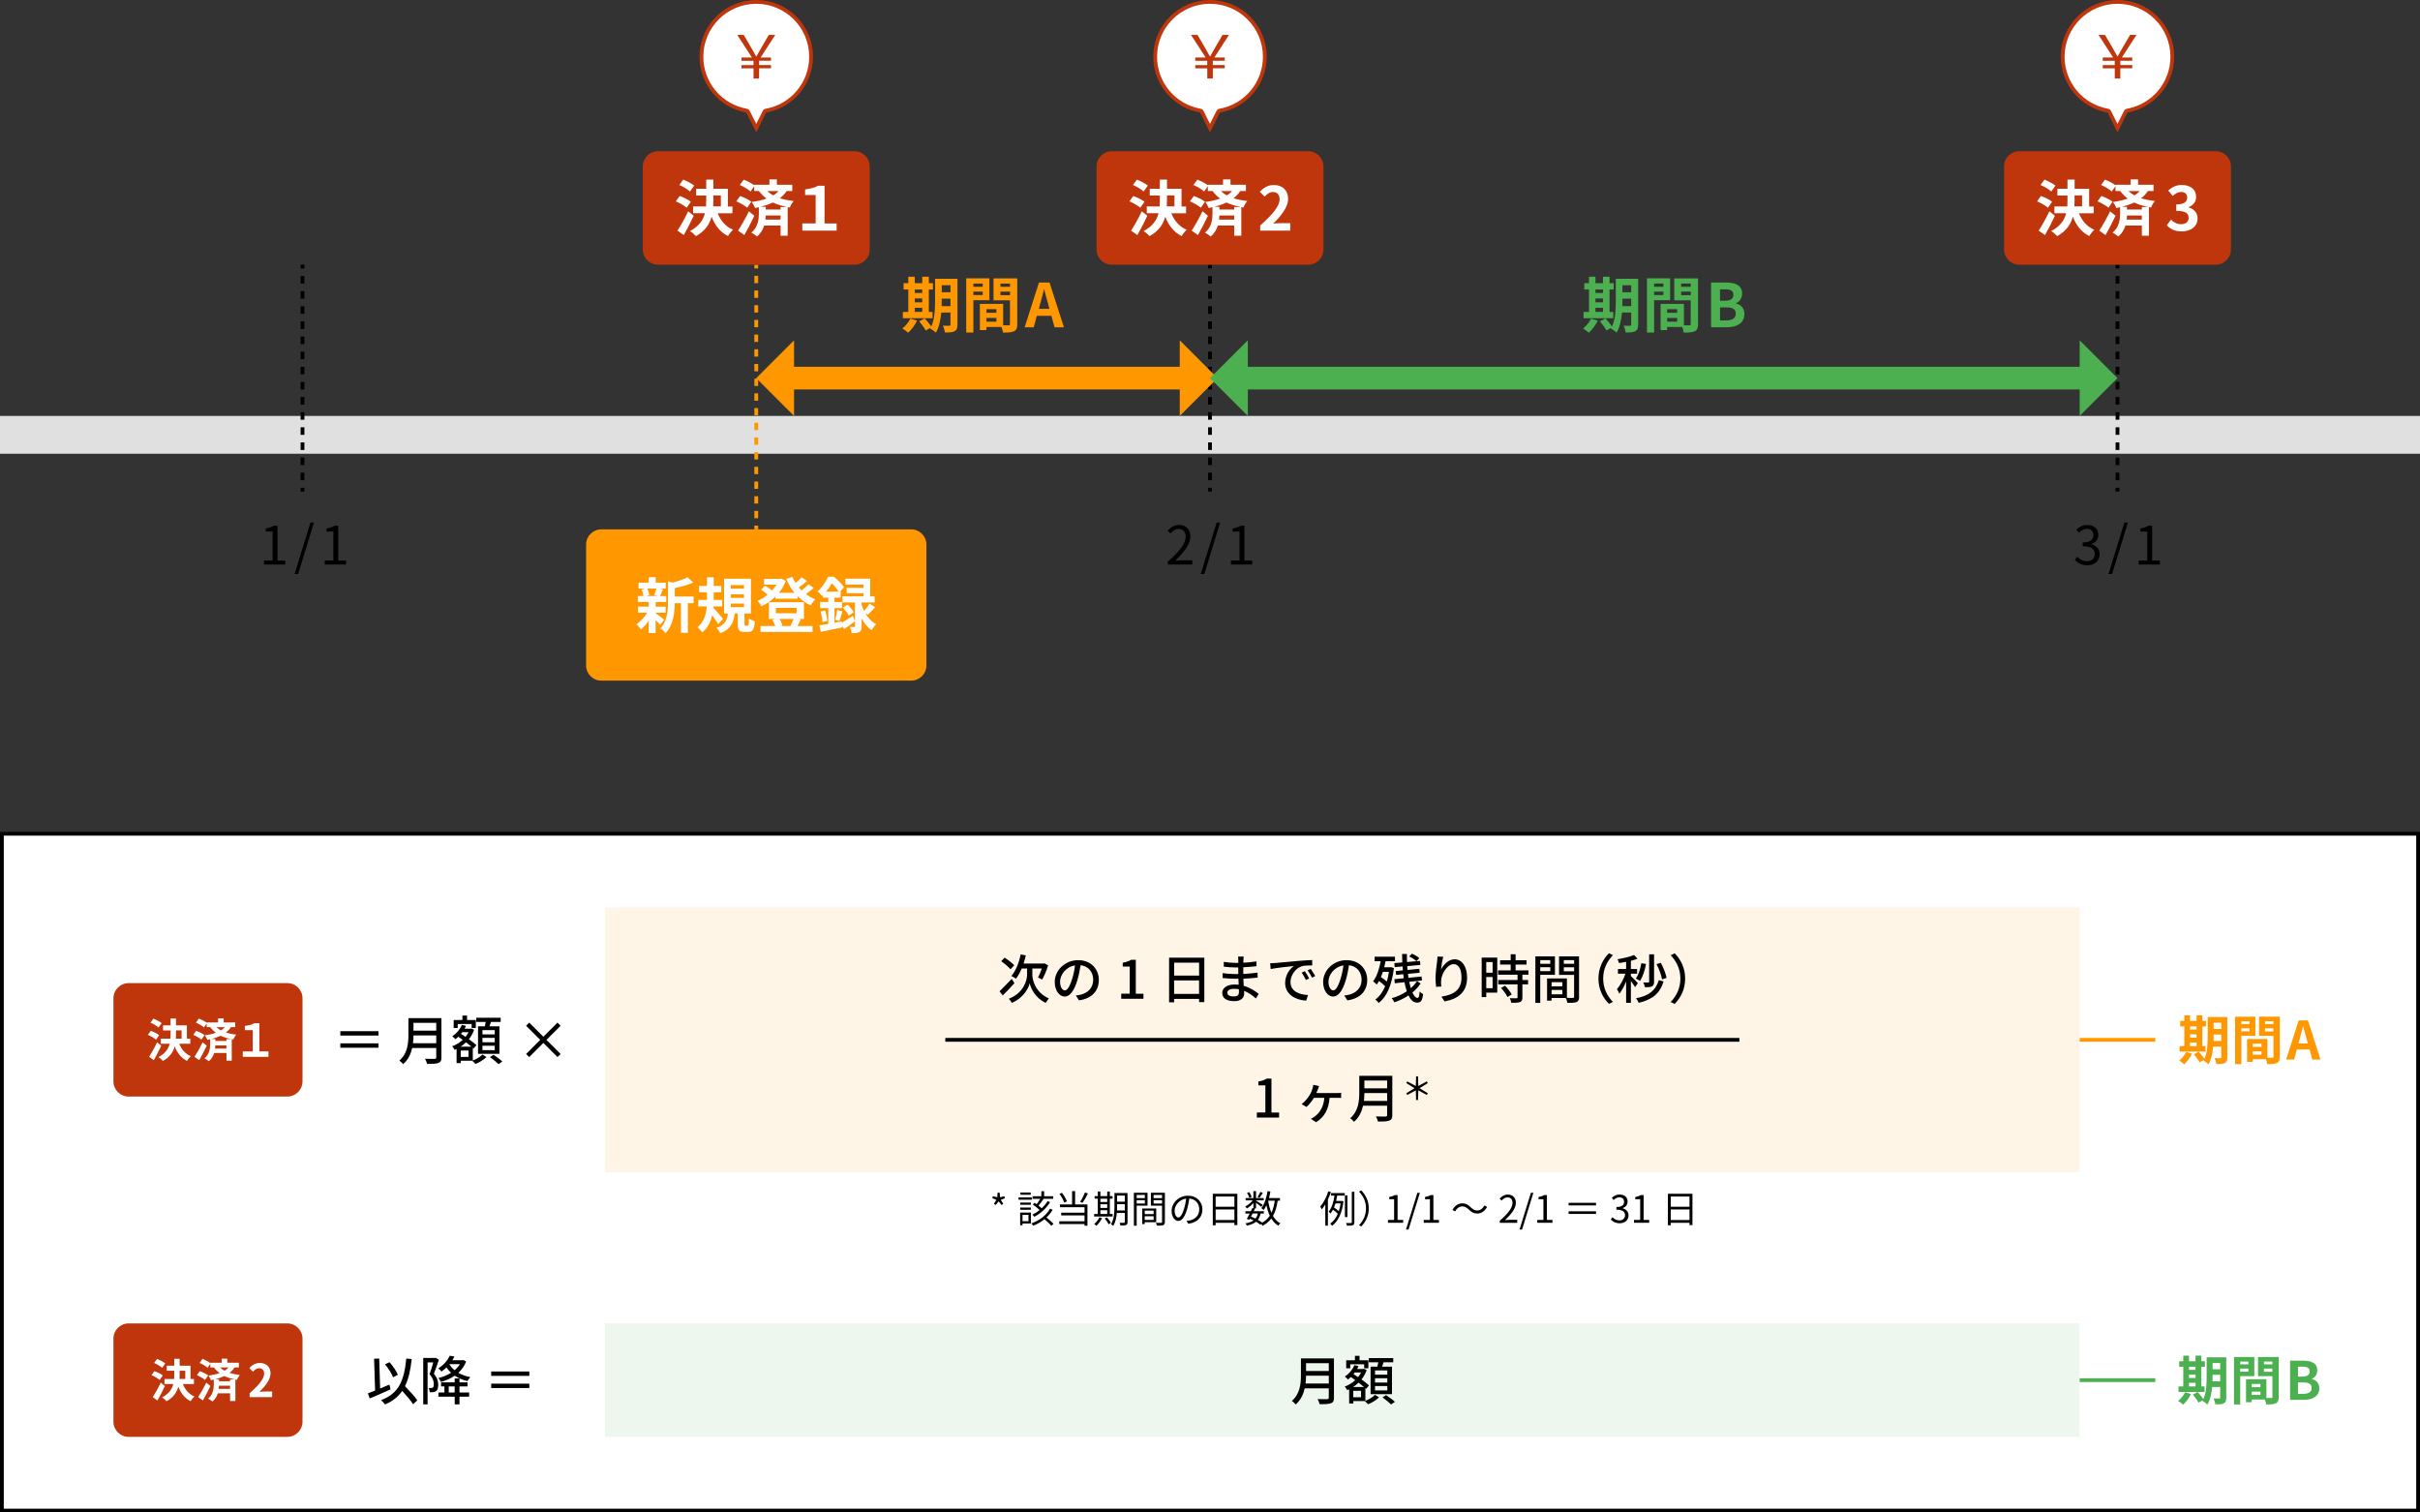<?xml version="1.0" encoding="utf-8"?>
<!-- Generator: Adobe Illustrator 25.2.1, SVG Export Plug-In . SVG Version: 6.00 Build 0)  -->
<svg version="1.1" id="レイヤー_1" xmlns="http://www.w3.org/2000/svg" xmlns:xlink="http://www.w3.org/1999/xlink" x="0px"
	 y="0px" viewBox="0 0 640 400" style="enable-background:new 0 0 640 400;" xml:space="preserve" width="640" height="400">
<rect x="0" y="0" width="640" height="400" fill="#333333" stroke="none"/>
<style type="text/css">
	.st0{fill:#FFFFFF;}
	.st1{fill:#BF360C;}
	.st2{fill:#E0E0E0;}
	.st3{opacity:0.1;}
	.st4{fill:#FF9800;}
	.st5{fill:none;stroke:#000000;stroke-miterlimit:10;}
	.st6{fill:none;stroke:#000000;stroke-miterlimit:10;stroke-dasharray:2,2;}
	.st7{fill:none;stroke:#FF9800;stroke-miterlimit:10;}
	.st8{fill:none;stroke:#FF9800;stroke-miterlimit:10;stroke-dasharray:1.943,1.943;}
	.st9{fill:#4CAF50;}
	.st10{fill:none;stroke:#4CAF50;stroke-miterlimit:10;}
</style>
<g>
	<path class="st0" d="M197.83,29.53c-0.07-0.14-0.2-0.24-0.36-0.27c-6.93-1.22-11.97-7.22-11.97-14.26c0-8,6.5-14.5,14.5-14.5
		S214.5,7,214.5,15c0,7.04-5.03,13.04-11.97,14.26c-0.16,0.03-0.29,0.13-0.36,0.27L200,33.88L197.83,29.53z"/>
	<path class="st1" d="M200,1c7.72,0,14,6.28,14,14c0,6.8-4.86,12.59-11.55,13.77c-0.31,0.06-0.58,0.25-0.72,0.54L200,32.76
		l-1.73-3.45c-0.14-0.28-0.41-0.48-0.72-0.54C190.86,27.59,186,21.8,186,15C186,7.28,192.28,1,200,1 M200,0c-8.28,0-15,6.72-15,15
		c0,7.39,5.35,13.51,12.38,14.76L200,35l2.62-5.24C209.65,28.51,215,22.39,215,15C215,6.72,208.28,0,200,0L200,0z"/>
</g>
<g>
	<rect x="0" y="110" class="st2" width="640" height="10"/>
</g>
<g>
	<rect x="0.5" y="220.5" class="st0" width="639" height="179"/>
	<g>
		<path d="M639,221v178H1V221H639 M640,220H0v180h640V220L640,220z"/>
	</g>
</g>
<g class="st3">
	<rect x="160" y="240" class="st4" width="390" height="70"/>
</g>
<g>
	<g>
		<path class="st1" d="M80,286c0,2.2-1.8,4-4,4H34c-2.2,0-4-1.8-4-4v-22c0-2.2,1.8-4,4-4h42c2.2,0,4,1.8,4,4V286z"/>
	</g>
	<g>
		<g>
			<path class="st0" d="M41.27,274.95c-0.46-0.41-1.4-0.94-2.16-1.26l0.76-1.07c0.74,0.26,1.74,0.73,2.22,1.14L41.27,274.95z
				 M42.65,276.55c-0.6,1.27-1.29,2.65-1.97,3.83l-1.25-0.89c0.6-0.91,1.45-2.42,2.12-3.83L42.65,276.55z M41.92,271.75
				c-0.43-0.42-1.37-0.97-2.12-1.29l0.78-1.07c0.73,0.29,1.69,0.79,2.17,1.19L41.92,271.75z M47.4,276.03
				c0.58,1.48,1.6,2.69,3.06,3.29c-0.34,0.29-0.78,0.85-1,1.25c-1.56-0.77-2.58-2.1-3.26-3.84c-0.4,1.48-1.27,2.84-3.11,3.85
				c-0.25-0.3-0.8-0.79-1.19-1.01c1.82-0.96,2.63-2.19,2.97-3.54h-2.34v-1.34h2.55c0.02-0.39,0.04-0.79,0.04-1.19v-0.98h-2v-1.34h2
				v-1.82h1.42v1.82h2.88v3.51h0.9v1.34H47.4z M46.54,273.51c0,0.4-0.01,0.78-0.04,1.17h1.52v-2.17h-1.49V273.51z"/>
			<path class="st0" d="M53.27,274.95c-0.46-0.41-1.4-0.94-2.16-1.26l0.76-1.07c0.74,0.26,1.74,0.73,2.22,1.14L53.27,274.95z
				 M54.67,276.55c-0.6,1.27-1.31,2.65-1.98,3.83l-1.25-0.89c0.6-0.91,1.46-2.42,2.15-3.83L54.67,276.55z M61.08,271.65
				c-0.36,0.55-0.82,1.02-1.34,1.43c0.85,0.26,1.76,0.43,2.75,0.56c-0.31,0.32-0.64,0.84-0.77,1.28l-0.43-0.08v5.67h-1.4v-2.03
				h-3.25c-0.25,0.79-0.67,1.57-1.42,2.17c-0.25-0.22-0.79-0.6-1.14-0.76c1.34-1.06,1.5-2.72,1.5-3.74v-1.31
				c-0.24,0.06-0.49,0.12-0.74,0.17c-0.12-0.32-0.46-0.92-0.67-1.2c1.04-0.14,2.05-0.36,2.93-0.67c-0.54-0.41-1.04-0.89-1.5-1.5
				h-0.94v-0.95l-0.73,1.04c-0.43-0.42-1.37-0.97-2.12-1.29l0.78-1.06c0.68,0.26,1.57,0.72,2.07,1.1v-0.08h3.01v-1.07h1.48v1.07
				h3.06v1.24H61.08z M61.12,274.81c-0.98-0.22-1.92-0.48-2.77-0.89c-0.74,0.35-1.56,0.62-2.42,0.85h1.01v0.53h2.94v-0.49H61.12z
				 M59.88,277.31v-0.83h-2.94c-0.01,0.25-0.02,0.54-0.07,0.83H59.88z M57.23,271.65c0.38,0.35,0.78,0.63,1.2,0.86
				c0.41-0.25,0.76-0.54,1.04-0.86H57.23z"/>
			<path class="st0" d="M64.2,278.07h2.64v-5.64h-2.09v-1.1c1.12-0.19,1.9-0.3,2.55-0.74h1.29v7.48H71v1.43h-6.8V278.07z"/>
		</g>
	</g>
</g>
<g>
	<path class="st4" d="M245,176c0,2.2-1.8,4-4,4h-82c-2.2,0-4-1.8-4-4v-32c0-2.2,1.8-4,4-4h82c2.2,0,4,1.8,4,4V176z"/>
</g>
<g>
	<g>
		<line class="st5" x1="80" y1="70" x2="80" y2="71"/>
		<line class="st6" x1="80" y1="73" x2="80" y2="128"/>
		<line class="st5" x1="80" y1="129" x2="80" y2="130"/>
	</g>
</g>
<g>
	<g>
		<line class="st7" x1="200" y1="70" x2="200" y2="71"/>
		<line class="st8" x1="200" y1="72.94" x2="200" y2="138.03"/>
		<line class="st7" x1="200" y1="139" x2="200" y2="140"/>
	</g>
</g>
<g>
	<g>
		<line class="st5" x1="320" y1="70" x2="320" y2="71"/>
		<line class="st6" x1="320" y1="73" x2="320" y2="128"/>
		<line class="st5" x1="320" y1="129" x2="320" y2="130"/>
	</g>
</g>
<g>
	<g>
		<line class="st5" x1="560" y1="70" x2="560" y2="71"/>
		<line class="st6" x1="560" y1="73" x2="560" y2="128"/>
		<line class="st5" x1="560" y1="129" x2="560" y2="130"/>
	</g>
</g>
<g>
	<path class="st1" d="M230,66c0,2.2-1.8,4-4,4h-52c-2.2,0-4-1.8-4-4V44c0-2.2,1.8-4,4-4h52c2.2,0,4,1.8,4,4V66z"/>
</g>
<g>
	<g>
		<path class="st0" d="M181.61,54.93c-0.61-0.54-1.87-1.25-2.88-1.68l1.01-1.42c0.99,0.35,2.32,0.98,2.96,1.52L181.61,54.93z
			 M183.46,57.06c-0.8,1.7-1.73,3.54-2.62,5.11l-1.67-1.18c0.8-1.22,1.94-3.23,2.83-5.11L183.46,57.06z M182.48,50.65
			c-0.58-0.56-1.82-1.3-2.83-1.73l1.04-1.42c0.98,0.38,2.26,1.06,2.9,1.58L182.48,50.65z M189.79,56.37
			c0.77,1.97,2.13,3.59,4.08,4.39c-0.45,0.38-1.04,1.14-1.33,1.67c-2.08-1.02-3.44-2.8-4.35-5.12c-0.53,1.97-1.7,3.79-4.15,5.14
			c-0.34-0.4-1.07-1.06-1.58-1.34c2.43-1.28,3.51-2.93,3.97-4.72h-3.12v-1.79h3.41c0.03-0.53,0.05-1.06,0.05-1.58v-1.31h-2.67v-1.79
			h2.67v-2.43h1.89v2.43h3.84v4.69h1.2v1.79H189.79z M188.66,53.01c0,0.53-0.02,1.04-0.05,1.57h2.03v-2.9h-1.98V53.01z"/>
		<path class="st0" d="M197.61,54.93c-0.61-0.54-1.87-1.25-2.88-1.68l1.01-1.42c0.99,0.35,2.32,0.98,2.96,1.52L197.61,54.93z
			 M199.49,57.06c-0.8,1.7-1.74,3.54-2.64,5.11l-1.66-1.18c0.8-1.22,1.95-3.23,2.87-5.11L199.49,57.06z M208.03,50.53
			c-0.48,0.74-1.09,1.36-1.79,1.9c1.14,0.35,2.35,0.58,3.67,0.75c-0.42,0.43-0.85,1.12-1.02,1.71l-0.58-0.11v7.57h-1.87v-2.71h-4.34
			c-0.34,1.06-0.9,2.1-1.89,2.9c-0.34-0.29-1.06-0.8-1.52-1.01c1.79-1.41,2-3.63,2-4.99V54.8c-0.32,0.08-0.66,0.16-0.99,0.22
			c-0.16-0.43-0.61-1.23-0.9-1.6c1.39-0.19,2.74-0.48,3.91-0.9c-0.72-0.54-1.39-1.18-2-2h-1.25v-1.26l-0.98,1.39
			c-0.58-0.56-1.82-1.3-2.83-1.73l1.04-1.41c0.91,0.35,2.1,0.96,2.77,1.47v-0.11h4.02v-1.42h1.97v1.42h4.08v1.65H208.03z
			 M208.1,54.74c-1.31-0.29-2.56-0.64-3.7-1.18c-0.99,0.46-2.08,0.83-3.23,1.14h1.34v0.71h3.92v-0.66H208.1z M206.43,58.08v-1.1
			h-3.92c-0.02,0.34-0.03,0.72-0.1,1.1H206.43z M202.9,50.53c0.51,0.46,1.04,0.85,1.6,1.15c0.54-0.34,1.01-0.72,1.39-1.15H202.9z"/>
		<path class="st0" d="M212.19,59.09h3.52v-7.52h-2.79v-1.47c1.49-0.26,2.53-0.4,3.41-0.99h1.73v9.99h3.2v1.9h-9.08V59.09z"/>
	</g>
</g>
<g>
	<g>
		<path class="st4" d="M242.53,84.8c-0.56,1.17-1.5,2.42-2.37,3.2c-0.35-0.34-1.09-0.88-1.52-1.14c0.83-0.62,1.66-1.63,2.11-2.59
			L242.53,84.8z M246.63,84.16h-7.86v-1.66h1.44v-5.94h-1.25v-1.67h1.25v-1.7h1.71v1.7h1.98v-1.7h1.74v1.7h1.09v1.67h-1.09v5.94
			h0.98V84.16z M241.92,76.56v0.93h1.98v-0.93H241.92z M241.92,79.95h1.98v-1.01h-1.98V79.95z M241.92,82.49h1.98v-1.09h-1.98V82.49
			z M253.2,85.84c0,0.94-0.18,1.44-0.74,1.75c-0.56,0.3-1.38,0.35-2.56,0.34c-0.06-0.5-0.3-1.33-0.54-1.81
			c0.69,0.05,1.46,0.03,1.68,0.03c0.24,0,0.32-0.08,0.32-0.34v-3.15h-2.43c-0.18,1.89-0.58,3.89-1.44,5.33
			c-0.3-0.34-1.09-0.91-1.5-1.07c0.05-0.1,0.11-0.18,0.16-0.27l-1.33,0.75c-0.32-0.62-1.09-1.68-1.71-2.42l1.44-0.78
			c0.58,0.64,1.33,1.52,1.73,2.18c0.93-2,1.01-4.71,1.01-6.79v-5.87h5.92V85.84z M251.36,80.96v-1.97h-2.31v0.59
			c0,0.42,0,0.88-0.02,1.38H251.36z M249.06,75.43v1.87h2.31v-1.87H249.06z"/>
		<path class="st4" d="M257.42,79.39v8.56h-1.89V73.61h6.13v5.78H257.42z M257.42,74.99v0.85h2.47v-0.85H257.42z M259.89,78.03
			v-0.91h-2.47v0.91H259.89z M269.04,85.7c0,1.02-0.21,1.58-0.85,1.89c-0.62,0.32-1.55,0.37-2.93,0.37
			c-0.05-0.4-0.22-0.99-0.42-1.49h-3.97v0.82h-1.73v-6.93h6.16v5.68c0.62,0.02,1.22,0.02,1.42,0c0.29,0,0.38-0.1,0.38-0.35v-6.26
			h-4.35v-5.81h6.27V85.7z M260.88,81.76v0.96h2.64v-0.96H260.88z M263.52,85.07v-0.99h-2.64v0.99H263.52z M264.58,74.99v0.85h2.54
			v-0.85H264.58z M267.12,78.06v-0.94h-2.54v0.94H267.12z"/>
		<path class="st4" d="M278.05,83.52h-3.84l-0.83,3.04h-2.4l3.79-11.84h2.79l3.81,11.84h-2.48L278.05,83.52z M277.54,81.68
			l-0.35-1.3c-0.37-1.23-0.69-2.59-1.04-3.87h-0.06c-0.3,1.3-0.66,2.64-1.01,3.87l-0.35,1.3H277.54z"/>
	</g>
</g>
<g>
	<g>
		<path class="st4" d="M579.71,278.68c-0.49,1.02-1.32,2.12-2.07,2.8c-0.31-0.29-0.95-0.77-1.33-1c0.73-0.55,1.46-1.43,1.85-2.27
			L579.71,278.68z M583.3,278.12h-6.88v-1.46h1.26v-5.2h-1.09v-1.46h1.09v-1.48h1.5v1.48h1.74v-1.48h1.53v1.48h0.95v1.46h-0.95v5.2
			h0.85V278.12z M579.18,271.46v0.81h1.74v-0.81H579.18z M579.18,274.43h1.74v-0.88h-1.74V274.43z M579.18,276.66h1.74v-0.95h-1.74
			V276.66z M589.05,279.59c0,0.83-0.15,1.26-0.64,1.53c-0.49,0.27-1.21,0.31-2.24,0.29c-0.06-0.43-0.27-1.16-0.48-1.58
			c0.6,0.04,1.27,0.03,1.47,0.03c0.21,0,0.28-0.07,0.28-0.29v-2.76h-2.13c-0.15,1.65-0.5,3.4-1.26,4.66
			c-0.27-0.29-0.95-0.8-1.32-0.94c0.04-0.08,0.1-0.15,0.14-0.24l-1.16,0.66c-0.28-0.55-0.95-1.47-1.5-2.12l1.26-0.69
			c0.5,0.56,1.16,1.33,1.51,1.91c0.81-1.75,0.88-4.12,0.88-5.94v-5.14h5.18V279.59z M587.44,275.31v-1.72h-2.02v0.52
			c0,0.36,0,0.77-0.01,1.2H587.44z M585.43,270.48v1.64h2.02v-1.64H585.43z"/>
		<path class="st4" d="M592.75,273.94v7.49h-1.65v-12.55h5.37v5.06H592.75z M592.75,270.09v0.74h2.16v-0.74H592.75z M594.9,272.75
			v-0.8h-2.16v0.8H594.9z M602.91,279.46c0,0.9-0.18,1.39-0.74,1.65c-0.55,0.28-1.36,0.32-2.56,0.32c-0.04-0.35-0.2-0.87-0.36-1.3
			h-3.47v0.71h-1.51v-6.07h5.39v4.97c0.55,0.01,1.06,0.01,1.25,0c0.25,0,0.34-0.08,0.34-0.31v-5.48h-3.81v-5.08h5.49V279.46z
			 M595.77,276.02v0.84h2.31v-0.84H595.77z M598.08,278.92v-0.87h-2.31v0.87H598.08z M599.01,270.09v0.74h2.23v-0.74H599.01z
			 M601.23,272.78v-0.83h-2.23v0.83H601.23z"/>
		<path class="st4" d="M610.79,277.56h-3.36l-0.73,2.66h-2.1l3.32-10.37h2.44l3.33,10.37h-2.17L610.79,277.56z M610.34,275.95
			l-0.31-1.13c-0.32-1.08-0.6-2.27-0.91-3.39h-0.06c-0.27,1.13-0.58,2.31-0.88,3.39l-0.31,1.13H610.34z"/>
	</g>
</g>
<g>
	<g>
		<path class="st9" d="M422.55,84.8c-0.56,1.17-1.5,2.42-2.37,3.2c-0.35-0.34-1.09-0.88-1.52-1.14c0.83-0.62,1.67-1.63,2.11-2.59
			L422.55,84.8z M426.65,84.16h-7.86v-1.66h1.44v-5.94h-1.25v-1.67h1.25v-1.7h1.71v1.7h1.99v-1.7h1.74v1.7h1.09v1.67h-1.09v5.94
			h0.98V84.16z M421.94,76.56v0.93h1.99v-0.93H421.94z M421.94,79.95h1.99v-1.01h-1.99V79.95z M421.94,82.49h1.99v-1.09h-1.99V82.49
			z M433.23,85.84c0,0.94-0.18,1.44-0.74,1.75c-0.56,0.3-1.38,0.35-2.56,0.34c-0.06-0.5-0.3-1.33-0.54-1.81
			c0.69,0.05,1.46,0.03,1.68,0.03c0.24,0,0.32-0.08,0.32-0.34v-3.15h-2.43c-0.18,1.89-0.58,3.89-1.44,5.33
			c-0.3-0.34-1.09-0.91-1.5-1.07c0.05-0.1,0.11-0.18,0.16-0.27l-1.33,0.75c-0.32-0.62-1.09-1.68-1.71-2.42l1.44-0.78
			c0.58,0.64,1.33,1.52,1.73,2.18c0.93-2,1.01-4.71,1.01-6.79v-5.87h5.92V85.84z M431.39,80.96v-1.97h-2.31v0.59
			c0,0.42,0,0.88-0.02,1.38H431.39z M429.08,75.43v1.87h2.31v-1.87H429.08z"/>
		<path class="st9" d="M437.45,79.39v8.56h-1.89V73.61h6.13v5.78H437.45z M437.45,74.99v0.85h2.46v-0.85H437.45z M439.91,78.03
			v-0.91h-2.46v0.91H439.91z M449.07,85.7c0,1.02-0.21,1.58-0.85,1.89c-0.62,0.32-1.55,0.37-2.93,0.37
			c-0.05-0.4-0.22-0.99-0.42-1.49h-3.97v0.82h-1.73v-6.93h6.16v5.68c0.62,0.02,1.22,0.02,1.42,0c0.29,0,0.38-0.1,0.38-0.35v-6.26
			h-4.35v-5.81h6.28V85.7z M440.9,81.76v0.96h2.64v-0.96H440.9z M443.55,85.07v-0.99h-2.64v0.99H443.55z M444.6,74.99v0.85h2.54
			v-0.85H444.6z M447.15,78.06v-0.94h-2.54v0.94H447.15z"/>
		<path class="st9" d="M452.52,74.71h3.92c2.43,0,4.29,0.7,4.29,2.91c0,1.09-0.61,2.21-1.62,2.56v0.08c1.28,0.3,2.22,1.2,2.22,2.8
			c0,2.38-1.98,3.49-4.59,3.49h-4.23V74.71z M456.26,79.53c1.5,0,2.16-0.61,2.16-1.55c0-1.04-0.7-1.46-2.13-1.46h-1.41v3.01H456.26z
			 M456.54,84.73c1.62,0,2.5-0.58,2.5-1.81c0-1.15-0.86-1.63-2.5-1.63h-1.65v3.44H456.54z"/>
	</g>
</g>
<g>
	<path class="st1" d="M350,66c0,2.2-1.8,4-4,4h-52c-2.2,0-4-1.8-4-4V44c0-2.2,1.8-4,4-4h52c2.2,0,4,1.8,4,4V66z"/>
</g>
<g>
	<g>
		<path class="st0" d="M301.58,54.93c-0.61-0.54-1.87-1.25-2.88-1.68l1.01-1.42c0.99,0.35,2.32,0.98,2.96,1.52L301.58,54.93z
			 M303.42,57.06c-0.8,1.7-1.73,3.54-2.62,5.11l-1.67-1.18c0.8-1.22,1.94-3.23,2.83-5.11L303.42,57.06z M302.45,50.65
			c-0.58-0.56-1.82-1.3-2.83-1.73l1.04-1.42c0.98,0.38,2.26,1.06,2.9,1.58L302.45,50.65z M309.76,56.37
			c0.77,1.97,2.13,3.59,4.08,4.39c-0.45,0.38-1.04,1.14-1.33,1.67c-2.08-1.02-3.44-2.8-4.35-5.12c-0.53,1.97-1.7,3.79-4.15,5.14
			c-0.34-0.4-1.07-1.06-1.58-1.34c2.43-1.28,3.51-2.93,3.97-4.72h-3.12v-1.79h3.41c0.03-0.53,0.05-1.06,0.05-1.58v-1.31h-2.67v-1.79
			h2.67v-2.43h1.89v2.43h3.84v4.69h1.2v1.79H309.76z M308.62,53.01c0,0.53-0.02,1.04-0.05,1.57h2.03v-2.9h-1.98V53.01z"/>
		<path class="st0" d="M317.58,54.93c-0.61-0.54-1.87-1.25-2.88-1.68l1.01-1.42c0.99,0.35,2.32,0.98,2.96,1.52L317.58,54.93z
			 M319.45,57.06c-0.8,1.7-1.74,3.54-2.64,5.11l-1.66-1.18c0.8-1.22,1.95-3.23,2.87-5.11L319.45,57.06z M328,50.53
			c-0.48,0.74-1.09,1.36-1.79,1.9c1.14,0.35,2.35,0.58,3.67,0.75c-0.42,0.43-0.85,1.12-1.02,1.71l-0.58-0.11v7.57h-1.87v-2.71h-4.34
			c-0.34,1.06-0.9,2.1-1.89,2.9c-0.34-0.29-1.06-0.8-1.52-1.01c1.79-1.41,2-3.63,2-4.99V54.8c-0.32,0.08-0.66,0.16-0.99,0.22
			c-0.16-0.43-0.61-1.23-0.9-1.6c1.39-0.19,2.74-0.48,3.91-0.9c-0.72-0.54-1.39-1.18-2-2h-1.25v-1.26l-0.98,1.39
			c-0.58-0.56-1.82-1.3-2.83-1.73l1.04-1.41c0.91,0.35,2.1,0.96,2.77,1.47v-0.11h4.02v-1.42h1.97v1.42h4.08v1.65H328z M328.07,54.74
			c-1.31-0.29-2.56-0.64-3.7-1.18c-0.99,0.46-2.08,0.83-3.23,1.14h1.34v0.71h3.92v-0.66H328.07z M326.4,58.08v-1.1h-3.92
			c-0.02,0.34-0.03,0.72-0.1,1.1H326.4z M322.86,50.53c0.51,0.46,1.04,0.85,1.6,1.15c0.54-0.34,1.01-0.72,1.39-1.15H322.86z"/>
		<path class="st0" d="M333.29,59.63c3.22-2.88,5.12-5.11,5.12-6.93c0-1.2-0.66-1.92-1.78-1.92c-0.86,0-1.58,0.56-2.18,1.22
			l-1.28-1.28c1.09-1.15,2.14-1.79,3.76-1.79c2.24,0,3.73,1.44,3.73,3.65c0,2.14-1.78,4.45-3.94,6.56c0.59-0.06,1.38-0.13,1.92-0.13
			h2.58v1.98h-7.94V59.63z"/>
	</g>
</g>
<g>
	<path class="st1" d="M590,66c0,2.2-1.8,4-4,4h-52c-2.2,0-4-1.8-4-4V44c0-2.2,1.8-4,4-4h52c2.2,0,4,1.8,4,4V66z"/>
</g>
<g>
	<g>
		<path class="st0" d="M541.61,54.93c-0.61-0.54-1.87-1.25-2.88-1.68l1.01-1.42c0.99,0.35,2.32,0.98,2.96,1.52L541.61,54.93z
			 M543.45,57.06c-0.8,1.7-1.73,3.54-2.62,5.11l-1.67-1.18c0.8-1.22,1.94-3.23,2.83-5.11L543.45,57.06z M542.48,50.65
			c-0.58-0.56-1.82-1.3-2.83-1.73l1.04-1.42c0.98,0.38,2.26,1.06,2.9,1.58L542.48,50.65z M549.79,56.37
			c0.77,1.97,2.13,3.59,4.08,4.39c-0.45,0.38-1.04,1.14-1.33,1.67c-2.08-1.02-3.44-2.8-4.35-5.12c-0.53,1.97-1.7,3.79-4.15,5.14
			c-0.34-0.4-1.07-1.06-1.58-1.34c2.43-1.28,3.5-2.93,3.97-4.72h-3.12v-1.79h3.41c0.03-0.53,0.05-1.06,0.05-1.58v-1.31h-2.67v-1.79
			h2.67v-2.43h1.89v2.43h3.84v4.69h1.2v1.79H549.79z M548.65,53.01c0,0.53-0.02,1.04-0.05,1.57h2.03v-2.9h-1.98V53.01z"/>
		<path class="st0" d="M557.61,54.93c-0.61-0.54-1.87-1.25-2.88-1.68l1.01-1.42c0.99,0.35,2.32,0.98,2.96,1.52L557.61,54.93z
			 M559.48,57.06c-0.8,1.7-1.75,3.54-2.64,5.11l-1.66-1.18c0.8-1.22,1.95-3.23,2.87-5.11L559.48,57.06z M568.03,50.53
			c-0.48,0.74-1.09,1.36-1.79,1.9c1.14,0.35,2.35,0.58,3.67,0.75c-0.42,0.43-0.85,1.12-1.02,1.71l-0.58-0.11v7.57h-1.87v-2.71h-4.34
			c-0.34,1.06-0.9,2.1-1.89,2.9c-0.34-0.29-1.06-0.8-1.52-1.01c1.79-1.41,2-3.63,2-4.99V54.8c-0.32,0.08-0.66,0.16-0.99,0.22
			c-0.16-0.43-0.61-1.23-0.9-1.6c1.39-0.19,2.74-0.48,3.91-0.9c-0.72-0.54-1.39-1.18-2-2h-1.25v-1.26l-0.98,1.39
			c-0.58-0.56-1.82-1.3-2.83-1.73l1.04-1.41c0.91,0.35,2.1,0.96,2.77,1.47v-0.11h4.02v-1.42h1.97v1.42h4.08v1.65H568.03z
			 M568.1,54.74c-1.31-0.29-2.56-0.64-3.7-1.18c-0.99,0.46-2.08,0.83-3.23,1.14h1.34v0.71h3.92v-0.66H568.1z M566.43,58.08v-1.1
			h-3.92c-0.02,0.34-0.03,0.72-0.1,1.1H566.43z M562.89,50.53c0.51,0.46,1.04,0.85,1.6,1.15c0.54-0.34,1.01-0.72,1.39-1.15H562.89z"
			/>
		<path class="st0" d="M573.05,59.57l1.1-1.49c0.71,0.69,1.57,1.22,2.64,1.22c1.2,0,2.02-0.59,2.02-1.65c0-1.17-0.69-1.89-3.27-1.89
			v-1.7c2.18,0,2.88-0.75,2.88-1.81c0-0.93-0.58-1.47-1.58-1.49c-0.85,0.02-1.54,0.42-2.24,1.06l-1.2-1.44
			c1.02-0.9,2.16-1.46,3.55-1.46c2.29,0,3.84,1.12,3.84,3.15c0,1.28-0.72,2.21-1.98,2.71v0.08c1.34,0.37,2.37,1.36,2.37,2.91
			c0,2.18-1.91,3.44-4.16,3.44C575.15,61.22,573.88,60.51,573.05,59.57z"/>
	</g>
</g>
<g>
	<g>
		<path d="M69.82,148.24h2.28v-7.66h-1.82v-0.81c0.91-0.17,1.57-0.41,2.13-0.73h0.98v9.2h2.06v1.06h-5.63V148.24z"/>
		<path d="M82.11,138.19h0.92l-4.19,13.62h-0.94L82.11,138.19z"/>
		<path d="M85.88,148.24h2.28v-7.66h-1.82v-0.81c0.91-0.17,1.57-0.41,2.13-0.73h0.98v9.2h2.06v1.06h-5.63V148.24z"/>
	</g>
</g>
<g>
	<g>
		<path d="M308.85,148.54c3.22-2.82,4.71-4.86,4.71-6.63c0-1.18-0.62-2.03-1.89-2.03c-0.84,0-1.57,0.52-2.13,1.19l-0.74-0.73
			c0.84-0.91,1.72-1.51,3.03-1.51c1.83,0,2.98,1.21,2.98,3.04c0,2.04-1.61,4.13-4.02,6.42c0.53-0.04,1.16-0.1,1.68-0.1h2.84v1.11
			h-6.46V148.54z"/>
		<path d="M321.76,138.19h0.92l-4.19,13.62h-0.94L321.76,138.19z"/>
		<path d="M325.53,148.24h2.28v-7.66h-1.82v-0.81c0.91-0.17,1.57-0.41,2.13-0.73h0.98v9.2h2.06v1.06h-5.63V148.24z"/>
	</g>
</g>
<g>
	<g>
		<path d="M548.71,148.08l0.64-0.84c0.6,0.63,1.39,1.18,2.55,1.18c1.22,0,2.09-0.73,2.09-1.91c0-1.23-0.83-2.06-3.19-2.06v-0.98
			c2.12,0,2.84-0.85,2.84-1.96c0-0.99-0.67-1.62-1.74-1.65c-0.83,0.03-1.55,0.45-2.13,1.02l-0.69-0.81
			c0.77-0.71,1.68-1.23,2.87-1.23c1.72,0,2.98,0.92,2.98,2.58c0,1.25-0.74,2.07-1.83,2.48v0.06c1.22,0.28,2.18,1.2,2.18,2.61
			c0,1.83-1.47,2.93-3.29,2.93C550.39,149.48,549.38,148.81,548.71,148.08z"/>
		<path d="M561.83,138.19h0.92l-4.19,13.62h-0.94L561.83,138.19z"/>
		<path d="M565.59,148.24h2.28v-7.66h-1.82v-0.81c0.91-0.17,1.57-0.41,2.13-0.73h0.98v9.2h2.06v1.06h-5.63V148.24z"/>
	</g>
</g>
<g>
	<g>
		<path class="st0" d="M173.39,162.15c0.58,0.4,1.9,1.46,2.27,1.75l-1.1,1.36c-0.26-0.32-0.7-0.8-1.17-1.25v3.41h-1.84v-3.22
			c-0.62,0.9-1.34,1.7-2.03,2.26c-0.29-0.42-0.83-1.04-1.23-1.34c1.04-0.69,2.15-1.89,2.88-3.09h-2.43v-1.6h2.82v-1.23h-2.87v-1.57
			h1.47c-0.06-0.53-0.26-1.23-0.48-1.76l0.98-0.22h-1.79v-1.55h2.69v-1.46h1.84v1.46h2.66v1.55h-1.65l0.93,0.18
			c-0.29,0.69-0.54,1.33-0.77,1.81h1.62v1.57h-2.79v1.23h2.64v1.6h-2.64V162.15z M171.18,155.64c0.27,0.54,0.48,1.28,0.54,1.76
			l-0.8,0.22h3.14l-1.06-0.22c0.21-0.48,0.46-1.22,0.59-1.76H171.18z M183.44,159.53h-1.52v7.83h-1.84v-7.83h-1.63
			c-0.02,2.39-0.35,5.76-2.46,7.96c-0.24-0.42-0.93-1.07-1.36-1.3c1.84-1.95,2.03-4.67,2.03-6.88v-5.55l1.12,0.32
			c1.52-0.37,3.09-0.88,4.07-1.41l1.52,1.39c-1.41,0.62-3.23,1.12-4.91,1.47v2.24h4.99V159.53z"/>
		<path class="st0" d="M189.94,165.05c-0.35-0.61-0.99-1.5-1.6-2.3c-0.4,1.71-1.17,3.33-2.61,4.5c-0.27-0.4-0.86-1.04-1.3-1.36
			c1.76-1.3,2.32-3.49,2.48-5.51h-2.26v-1.73h2.32v-0.24v-1.78h-2.08v-1.68h2.08v-2.29h1.78v2.29h2v1.68h-2v1.78v0.24h2.26v1.73
			h-2.32l-0.03,0.38c0.67,0.69,2.21,2.45,2.56,2.9L189.94,165.05z M197.7,165.48c0.26,0,0.32-0.21,0.35-1.89
			c0.35,0.27,1.09,0.56,1.57,0.69c-0.16,2.27-0.59,2.85-1.73,2.85h-1.06c-1.41,0-1.71-0.53-1.71-2.1v-2.79h-0.82
			c-0.27,2.35-0.99,4.15-3.81,5.22c-0.19-0.45-0.67-1.1-1.02-1.42c2.34-0.78,2.83-2.1,3.04-3.79h-1.02v-9.19h7.11v9.19h-1.71V165
			c0,0.43,0.03,0.48,0.27,0.48H197.7z M193.25,155.69h3.51v-0.94h-3.51V155.69z M193.25,158.13h3.51v-0.94h-3.51V158.13z
			 M193.25,160.57h3.51v-0.94h-3.51V160.57z"/>
		<path class="st0" d="M215.19,155.49c-0.64,0.56-1.38,1.15-2.06,1.62c0.77,0.58,1.62,1.06,2.51,1.41
			c-0.43,0.35-0.98,1.09-1.26,1.58c-1.28-0.58-2.43-1.41-3.43-2.42v0.66h-5.89v-0.54c-1.09,1.06-2.34,1.91-3.62,2.53
			c-0.26-0.42-0.75-1.07-1.14-1.39c0.93-0.38,1.86-0.96,2.71-1.65c-0.45-0.45-1.14-0.98-1.71-1.34l1.04-1.04
			c0.61,0.35,1.36,0.85,1.81,1.3c0.46-0.5,0.86-1.04,1.2-1.58h-3.28v-1.54h4.19l0.32-0.08l1.23,0.64c-0.43,1.17-1.06,2.21-1.81,3.12
			h4.11c-0.88-1.09-1.62-2.34-2.19-3.7l1.63-0.51c0.24,0.56,0.51,1.1,0.85,1.62c0.59-0.48,1.18-1.04,1.6-1.52l1.44,1.02
			c-0.69,0.58-1.49,1.18-2.19,1.67c0.24,0.29,0.5,0.56,0.75,0.82c0.66-0.51,1.34-1.14,1.79-1.65L215.19,155.49z M211.81,163.82
			c-0.34,0.66-0.66,1.28-0.93,1.75h4.02v1.57h-13.77v-1.57h3.87c-0.16-0.53-0.43-1.17-0.74-1.67l0.83-0.21h-1.74v-4.43h9.27v4.43
			h-1.44L211.81,163.82z M205.2,162.18h5.46v-1.42h-5.46V162.18z M206.16,163.69c0.35,0.54,0.64,1.22,0.77,1.7l-0.61,0.18h3.15
			l-0.43-0.1c0.27-0.48,0.61-1.2,0.83-1.78H206.16z"/>
		<path class="st0" d="M222.64,164.68c0.8-0.46,1.86-1.14,2.9-1.82l0.58,1.44c-0.94,0.72-1.97,1.46-2.88,2.08l-0.53-0.91l0.05,0.46
			c-1.98,0.42-4.1,0.86-5.71,1.17l-0.35-1.73c0.67-0.1,1.47-0.22,2.35-0.37v-4.18h-2.18v-1.6h2.18v-1.17h-1.41v-0.72
			c-0.1,0.1-0.21,0.19-0.3,0.29c-0.24-0.37-0.77-0.99-1.14-1.23c1.34-1.14,2.27-2.64,2.77-3.87h1.57c0.94,0.78,2.11,1.92,2.67,2.75
			l-1.01,1.2h0.14v1.58h-1.65v1.17h1.98v1.6h-1.98v3.87l1.92-0.34L222.64,164.68z M218.24,161.43c0.26,0.88,0.48,2.02,0.56,2.75
			l-1.28,0.35c-0.03-0.77-0.26-1.92-0.5-2.8L218.24,161.43z M221.82,156.47c-0.45-0.66-1.15-1.55-1.82-2.19
			c-0.4,0.69-0.91,1.44-1.55,2.19H221.82z M220.86,163.9c0.21-0.7,0.46-1.84,0.56-2.59l1.38,0.34c-0.29,0.9-0.54,1.92-0.78,2.58
			L220.86,163.9z M228.79,162.09c0.67,1.18,1.63,2.3,2.93,2.98c-0.38,0.34-0.94,1.07-1.22,1.57c-1.14-0.74-2-1.89-2.63-3.09v2.1
			c0,0.8-0.11,1.25-0.61,1.5c-0.5,0.27-1.12,0.3-2.02,0.3c-0.05-0.48-0.24-1.15-0.45-1.65c0.45,0.03,0.93,0.02,1.09,0.02
			c0.18,0,0.22-0.05,0.22-0.21v-6.27h-3.3v-1.62h5.57v-0.82h-4.45v-1.44h4.45v-0.86h-4.8v-1.57h6.56v4.69h1.18v1.62h-3.46v0.53
			c0.16,0.54,0.37,1.14,0.66,1.71c0.5-0.54,1.09-1.33,1.44-1.92l1.49,0.91c-0.64,0.74-1.36,1.49-1.92,2.02L228.79,162.09z
			 M224.14,159.9c0.64,0.56,1.34,1.41,1.65,2.02l-1.33,0.88c-0.27-0.59-0.96-1.47-1.57-2.1L224.14,159.9z"/>
	</g>
</g>
<g>
	<g>
		<path class="st1" d="M199.27,18.07h-3.17v-0.85h3.17v-1.15h-3.17V15.2h2.75l-3.87-5.97h1.71l1.9,3.23
			c0.56,1.01,0.86,1.54,1.38,2.45h0.08c0.54-0.91,0.85-1.46,1.38-2.45l1.89-3.23h1.7l-3.86,5.97h2.74v0.86h-3.15v1.15h3.15v0.85
			h-3.15v2.71h-1.47V18.07z"/>
	</g>
</g>
<g>
	<path class="st0" d="M317.83,29.53c-0.07-0.14-0.2-0.24-0.36-0.27c-6.93-1.22-11.97-7.22-11.97-14.26c0-8,6.5-14.5,14.5-14.5
		S334.5,7,334.5,15c0,7.04-5.03,13.04-11.96,14.26c-0.16,0.03-0.29,0.13-0.36,0.27L320,33.88L317.83,29.53z"/>
	<path class="st1" d="M320,1c7.72,0,14,6.28,14,14c0,6.8-4.86,12.59-11.55,13.77c-0.31,0.06-0.58,0.25-0.72,0.54L320,32.76
		l-1.73-3.45c-0.14-0.28-0.41-0.48-0.72-0.54C310.86,27.59,306,21.8,306,15C306,7.28,312.28,1,320,1 M320,0c-8.28,0-15,6.72-15,15
		c0,7.39,5.35,13.51,12.38,14.76L320,35l2.62-5.24C329.65,28.51,335,22.39,335,15C335,6.72,328.28,0,320,0L320,0z"/>
</g>
<g>
	<g>
		<path class="st1" d="M319.27,18.07h-3.17v-0.85h3.17v-1.15h-3.17V15.2h2.75l-3.87-5.97h1.71l1.9,3.23
			c0.56,1.01,0.86,1.54,1.38,2.45h0.08c0.54-0.91,0.85-1.46,1.38-2.45l1.89-3.23h1.7l-3.86,5.97h2.74v0.86h-3.15v1.15h3.15v0.85
			h-3.15v2.71h-1.47V18.07z"/>
	</g>
</g>
<g>
	<path class="st0" d="M557.83,29.53c-0.07-0.14-0.2-0.24-0.36-0.27c-6.93-1.22-11.96-7.22-11.96-14.26c0-8,6.5-14.5,14.5-14.5
		S574.5,7,574.5,15c0,7.04-5.03,13.04-11.96,14.26c-0.16,0.03-0.29,0.13-0.36,0.27L560,33.88L557.83,29.53z"/>
	<path class="st1" d="M560,1c7.72,0,14,6.28,14,14c0,6.8-4.86,12.59-11.55,13.77c-0.31,0.06-0.58,0.25-0.72,0.54L560,32.76
		l-1.73-3.45c-0.14-0.28-0.41-0.48-0.72-0.54C550.86,27.59,546,21.8,546,15C546,7.28,552.28,1,560,1 M560,0c-8.28,0-15,6.72-15,15
		c0,7.39,5.35,13.51,12.38,14.76L560,35l2.62-5.24C569.65,28.51,575,22.39,575,15C575,6.72,568.28,0,560,0L560,0z"/>
</g>
<g>
	<g>
		<path class="st1" d="M559.27,18.07h-3.17v-0.85h3.17v-1.15h-3.17V15.2h2.75l-3.87-5.97h1.71l1.9,3.23
			c0.56,1.01,0.86,1.54,1.38,2.45h0.08c0.54-0.91,0.85-1.46,1.38-2.45l1.89-3.23h1.7l-3.86,5.97h2.74v0.86h-3.15v1.15h3.15v0.85
			h-3.15v2.71h-1.47V18.07z"/>
	</g>
</g>
<g>
	<rect x="204" y="97" class="st4" width="112" height="6"/>
</g>
<g>
	<rect x="324" y="97" class="st9" width="232" height="6"/>
</g>
<polygon class="st4" points="210,90 200,100 210,110 "/>
<polygon class="st4" points="312,90 322,100 312,110 "/>
<g>
	<polygon class="st9" points="330,90 320,100 330,110 	"/>
</g>
<g>
	<polygon class="st9" points="550,90 560,100 550,110 	"/>
</g>
<g>
	<g>
		<path d="M100.09,272.71v1.16H90v-1.16H100.09z M90,275.93h10.09v1.16H90V275.93z"/>
		<path d="M116.75,279.64c0,0.84-0.22,1.25-0.79,1.46c-0.59,0.24-1.54,0.27-3,0.27c-0.08-0.38-0.34-1.01-0.56-1.37
			c1.09,0.06,2.21,0.04,2.55,0.03c0.31,0,0.42-0.11,0.42-0.41v-2.45h-6.36c-0.36,1.57-1.06,3.12-2.4,4.26
			c-0.2-0.28-0.7-0.76-0.99-0.95c2.18-1.88,2.39-4.62,2.39-6.82v-4.4h8.73V279.64z M115.37,275.9v-2.07h-6.02
			c0,0.64-0.04,1.34-0.13,2.07H115.37z M109.35,270.51v2.07h6.02v-2.07H109.35z"/>
		<path d="M125.03,280.47c0.97-0.36,2.03-1.02,2.55-1.58l1.08,0.66c-0.73,0.71-1.9,1.44-2.91,1.83c-0.21-0.24-0.59-0.62-0.85-0.85
			h-3.04v0.63h-1.11v-3.74c-0.17,0.07-0.34,0.15-0.5,0.22c-0.14-0.28-0.45-0.7-0.67-0.94c1-0.36,1.98-0.95,2.79-1.69
			c-0.39-0.29-0.79-0.57-1.15-0.83c-0.25,0.24-0.5,0.46-0.77,0.66c-0.17-0.21-0.6-0.59-0.84-0.77c1.08-0.7,2.03-1.81,2.55-3.03
			l1.08,0.28c-0.11,0.25-0.24,0.5-0.38,0.74h1.58l0.2-0.06l0.74,0.34c-0.32,0.94-0.8,1.78-1.37,2.49c0.78,0.57,1.51,1.13,1.99,1.57
			l-0.76,0.9l-0.2-0.18V280.47z M121.04,271.87h-1.06v-2.12h2.31v-1.18h1.22v1.18h2.33v2.12h-1.11v-1.06h-3.68V271.87z
			 M124.68,276.81c-0.41-0.35-0.91-0.74-1.44-1.15c-0.43,0.43-0.92,0.81-1.44,1.15H124.68z M123.9,277.82h-2.05v1.7h2.05V277.82z
			 M122.26,272.98c-0.11,0.15-0.22,0.29-0.34,0.43c0.38,0.25,0.78,0.52,1.19,0.8c0.31-0.38,0.59-0.8,0.8-1.23H122.26z
			 M128.22,271.43c0.08-0.36,0.17-0.78,0.24-1.16h-2.52v-1.12h6.47v1.12h-2.56c-0.13,0.39-0.27,0.8-0.39,1.16h2.62v7.27h-5.66v-7.27
			H128.22z M130.84,272.43h-3.25v1.13h3.25V272.43z M130.84,274.49h-3.25v1.15h3.25V274.49z M130.84,276.56h-3.25v1.16h3.25V276.56z
			 M130.52,278.96c0.78,0.5,1.81,1.26,2.33,1.78l-1.01,0.69c-0.49-0.5-1.48-1.32-2.27-1.86L130.52,278.96z"/>
		<path d="M147.43,279.56l-3.73-3.73l-3.74,3.73l-0.83-0.81l3.74-3.74l-3.74-3.73l0.84-0.83l3.73,3.74l3.73-3.74l0.83,0.83
			l-3.74,3.73l3.74,3.74L147.43,279.56z"/>
	</g>
</g>
<g>
	<g>
		<path d="M268.29,260.01c-1.01,1.12-2.16,2.31-3.1,3.25l-0.85-1.11c0.8-0.76,2.05-2.03,3.22-3.28L268.29,260.01z M267.24,256.34
			c-0.49-0.6-1.58-1.51-2.47-2.13l0.91-0.94c0.88,0.56,2.02,1.42,2.54,2.02L267.24,256.34z M273.01,257.74
			c0,1.34,0.74,4.73,4.36,6.3c-0.24,0.31-0.64,0.87-0.83,1.18c-2.75-1.25-3.99-3.94-4.22-5.21c-0.27,1.27-1.61,3.89-4.72,5.21
			c-0.15-0.28-0.57-0.84-0.8-1.08c4.03-1.6,4.83-4.99,4.83-6.4v-1.61h-1.44c-0.43,1.05-0.94,1.98-1.5,2.7
			c-0.28-0.21-0.9-0.56-1.23-0.71c1.16-1.32,2.02-3.49,2.47-5.7l1.36,0.25c-0.17,0.74-0.36,1.47-0.6,2.16h5.27l0.25-0.07l0.97,0.55
			c-0.38,1.36-1.04,2.8-1.55,3.74c-0.28-0.14-0.8-0.41-1.11-0.53c0.32-0.6,0.71-1.51,0.99-2.38h-2.49V257.74z"/>
		<path d="M284.52,263.27c0.49-0.04,0.9-0.11,1.23-0.2c1.78-0.41,3.36-1.7,3.36-3.94c0-2.02-1.2-3.6-3.33-3.87
			c-0.2,1.25-0.45,2.59-0.83,3.89c-0.84,2.83-1.99,4.41-3.38,4.41c-1.37,0-2.63-1.55-2.63-3.87c0-3.08,2.73-5.76,6.21-5.76
			c3.33,0,5.45,2.33,5.45,5.24c0,2.9-1.86,4.92-5.25,5.39L284.52,263.27z M283.54,258.88c0.35-1.09,0.62-2.35,0.76-3.57
			c-2.49,0.41-3.95,2.58-3.95,4.29c0,1.6,0.71,2.33,1.27,2.33C282.22,261.91,282.89,261.02,283.54,258.88z"/>
		<path d="M296.51,262.8h2.26v-7.17h-1.85v-1.02c0.97-0.18,1.65-0.42,2.24-0.78h1.22v8.98h2.02v1.33h-5.88V262.8z"/>
		<path d="M318.5,253.27v11.75h-1.39v-0.85h-6.6v0.91h-1.33v-11.81H318.5z M310.52,254.59v3.42h6.6v-3.42H310.52z M317.11,262.85
			v-3.56h-6.6v3.56H317.11z"/>
		<path d="M332.13,264.06c-0.78-0.73-1.85-1.51-3.1-2.02c0,0.28,0.01,0.52,0.01,0.71c0,1.05-0.76,2.02-2.56,2.02
			c-2.1,0-3.24-0.77-3.24-2.17c0-1.32,1.25-2.24,3.32-2.24c0.35,0,0.69,0.03,1.02,0.06c-0.03-0.52-0.04-1.08-0.06-1.58h-0.76
			c-0.88,0-2.45-0.07-3.42-0.18l0.01-1.32c0.87,0.17,2.58,0.27,3.42,0.27c0.24,0,0.48,0,0.71,0v-1.75c-0.22,0-0.45,0-0.69,0
			c-0.92,0-2.34-0.1-3.15-0.21v-1.27c0.85,0.15,2.24,0.27,3.14,0.27h0.71v-0.79c0-0.25-0.03-0.66-0.06-0.88h1.48
			c-0.03,0.25-0.07,0.56-0.08,0.94c0,0.15-0.01,0.41-0.01,0.69c1.16-0.06,2.24-0.17,3.46-0.35l0.01,1.27
			c-1.01,0.1-2.17,0.22-3.49,0.28v1.77c1.37-0.07,2.59-0.2,3.78-0.36l0.01,1.32c-1.29,0.15-2.44,0.24-3.77,0.29
			c0.01,0.63,0.06,1.29,0.1,1.89c1.79,0.5,3.17,1.48,3.96,2.14L332.13,264.06z M327.64,261.62c-0.41-0.07-0.81-0.11-1.25-0.11
			c-1.18,0-1.81,0.45-1.81,1.02c0,0.59,0.52,0.99,1.71,0.99c0.78,0,1.36-0.22,1.36-1.12C327.65,262.21,327.65,261.94,327.64,261.62z
			"/>
		<path d="M337.18,254.69c1.01-0.1,3.49-0.34,6.04-0.55c1.47-0.13,2.87-0.21,3.81-0.24l0.01,1.42c-0.77,0-1.98,0.01-2.7,0.2
			c-1.83,0.56-3.05,2.52-3.05,4.16c0,2.54,2.35,3.36,4.64,3.47l-0.5,1.48c-2.72-0.14-5.56-1.6-5.56-4.65c0-2.1,1.22-3.78,2.34-4.5
			c-1.21,0.13-4.61,0.46-6.16,0.8l-0.14-1.53C336.43,254.74,336.9,254.71,337.18,254.69z M346.23,258.78l-0.87,0.39
			c-0.34-0.71-0.7-1.36-1.12-1.96l0.84-0.36C345.42,257.33,345.94,258.19,346.23,258.78z M347.83,258.13l-0.85,0.42
			c-0.36-0.71-0.73-1.33-1.18-1.93l0.84-0.38C346.98,256.72,347.52,257.56,347.83,258.13z"/>
		<path d="M355.5,263.27c0.49-0.04,0.9-0.11,1.23-0.2c1.78-0.41,3.36-1.7,3.36-3.94c0-2.02-1.2-3.6-3.33-3.87
			c-0.2,1.25-0.45,2.59-0.83,3.89c-0.84,2.83-1.99,4.41-3.38,4.41c-1.37,0-2.63-1.55-2.63-3.87c0-3.08,2.73-5.76,6.21-5.76
			c3.33,0,5.45,2.33,5.45,5.24c0,2.9-1.86,4.92-5.25,5.39L355.5,263.27z M354.52,258.88c0.35-1.09,0.62-2.35,0.76-3.57
			c-2.49,0.41-3.95,2.58-3.95,4.29c0,1.6,0.71,2.33,1.27,2.33C353.2,261.91,353.87,261.02,354.52,258.88z"/>
		<path d="M368.63,256.03c-0.52,4.55-1.95,7.63-4.01,9.22c-0.2-0.28-0.64-0.74-0.91-0.9c1.09-0.78,1.96-1.96,2.61-3.52
			c-0.42-0.45-1.04-0.97-1.62-1.39c-0.18,0.34-0.39,0.66-0.6,0.94c-0.18-0.21-0.7-0.66-0.97-0.84c0.98-1.26,1.62-3.22,2.02-5.34
			h-1.61v-1.18h5.38v1.18h-2.49c-0.11,0.55-0.22,1.09-0.36,1.62h1.61l0.21-0.04L368.63,256.03z M365.72,257.01
			c-0.15,0.49-0.34,0.95-0.52,1.39c0.53,0.35,1.12,0.78,1.57,1.18c0.24-0.77,0.42-1.64,0.55-2.56H365.72z M375.7,260.11
			c-0.55,0.84-1.29,1.64-2.17,2.37c0.41,0.91,0.87,1.44,1.36,1.44c0.32,0,0.46-0.41,0.55-1.7c0.24,0.28,0.63,0.56,0.92,0.69
			c-0.22,1.75-0.6,2.25-1.61,2.25c-0.94,0-1.68-0.71-2.26-1.91c-1.16,0.79-2.45,1.42-3.74,1.82c-0.15-0.32-0.43-0.78-0.71-1.09
			c1.4-0.35,2.8-1.01,4.01-1.82c-0.24-0.71-0.45-1.51-0.62-2.4l-2.56,0.28l-0.11-1.08l2.49-0.25c-0.04-0.35-0.1-0.7-0.14-1.06
			l-1.89,0.18l-0.1-1.02l1.88-0.18c-0.03-0.35-0.06-0.69-0.07-1.04l-2.09,0.18l-0.08-1.06l2.1-0.18c-0.03-0.73-0.06-1.48-0.06-2.23
			h1.27c0,0.71,0,1.43,0.03,2.12l2.49-0.21c-0.39-0.42-1.21-0.94-1.91-1.26l0.71-0.74c0.7,0.29,1.53,0.77,1.96,1.18l-0.77,0.83
			l0.97-0.08l0.08,1.05l-3.47,0.31c0.01,0.35,0.04,0.69,0.08,1.02l3.12-0.31l0.1,1.04l-3.11,0.29c0.04,0.36,0.08,0.71,0.14,1.06
			l3.46-0.35l0.11,1.04l-3.38,0.36c0.13,0.62,0.27,1.19,0.42,1.69c0.67-0.59,1.25-1.23,1.65-1.89L375.7,260.11z"/>
		<path d="M381.69,253.03c-0.25,0.87-0.52,2.55-0.6,3.43c0.6-1.28,1.95-2.76,3.61-2.76c1.89,0,3.29,1.86,3.29,4.85
			c0,3.87-2.42,5.64-5.95,6.29l-0.84-1.26c3.04-0.48,5.31-1.6,5.31-5.03c0-2.16-0.71-3.57-2.05-3.57c-1.68,0-3.22,2.49-3.33,4.31
			c-0.06,0.46-0.04,0.94,0.04,1.6l-1.36,0.1c-0.07-0.52-0.17-1.33-0.17-2.24c0-1.3,0.24-3.21,0.42-4.47c0.06-0.46,0.1-0.94,0.11-1.3
			L381.69,253.03z"/>
		<path d="M395.97,262.52h-2.91v1.18h-1.21v-10.44h4.12V262.52z M393.06,254.43v2.82h1.68v-2.82H393.06z M394.74,261.35v-2.96h-1.68
			v2.96H394.74z M402.62,257.78v1.4h1.5v1.15h-1.5v3.45c0,0.67-0.15,1.02-0.62,1.22c-0.49,0.2-1.2,0.21-2.3,0.21
			c-0.06-0.35-0.24-0.85-0.42-1.22c0.78,0.03,1.55,0.03,1.76,0.03c0.22-0.01,0.29-0.07,0.29-0.27v-3.42h-5.1v-1.15h5.1v-1.4h-5.14
			v-1.15h3.33v-1.54h-2.8v-1.13h2.8v-1.6h1.3v1.6h2.89v1.13h-2.89v1.54h3.4v1.15H402.62z M398.03,260.68
			c0.67,0.7,1.44,1.65,1.75,2.33l-1.11,0.67c-0.29-0.67-1.02-1.67-1.7-2.4L398.03,260.68z"/>
		<path d="M407.34,257.81v7.42h-1.29v-12.3h5.17v4.88H407.34z M407.34,253.92v0.97h2.65v-0.97H407.34z M409.99,256.84v-1.04h-2.65
			v1.04H409.99z M417.62,263.61c0,0.74-0.15,1.16-0.66,1.39c-0.49,0.21-1.26,0.22-2.44,0.22c-0.06-0.35-0.24-0.91-0.41-1.28h-3.78
			v0.7h-1.19v-5.87h5.25v5.13c0.69,0.03,1.36,0.01,1.58,0.01c0.25-0.01,0.32-0.08,0.32-0.32v-5.76h-3.98v-4.9h5.29V263.61z
			 M410.34,259.76v1.09h2.84v-1.09H410.34z M413.18,262.96v-1.16h-2.84v1.16H413.18z M413.57,253.92v0.97h2.73v-0.97H413.57z
			 M416.3,256.87v-1.06h-2.73v1.06H416.3z"/>
		<path d="M422.73,258.8c0-2.84,1.18-5.08,2.77-6.7l1.06,0.5c-1.53,1.6-2.58,3.61-2.58,6.19s1.05,4.59,2.58,6.19l-1.06,0.5
			C423.91,263.89,422.73,261.65,422.73,258.8z"/>
		<path d="M432.4,261.06c-0.21-0.39-0.67-1.05-1.09-1.62v5.77h-1.26v-5.66c-0.52,1.28-1.16,2.48-1.79,3.26
			c-0.13-0.36-0.43-0.9-0.63-1.2c0.83-0.95,1.72-2.62,2.25-4.1h-1.99v-1.23h2.16v-1.91c-0.64,0.14-1.29,0.24-1.89,0.32
			c-0.06-0.29-0.22-0.73-0.38-1.01c1.56-0.25,3.32-0.66,4.37-1.12l0.9,0.99c-0.5,0.2-1.11,0.38-1.74,0.55v2.17h1.64v1.23h-1.64v0.64
			c0.41,0.35,1.6,1.57,1.85,1.89L432.4,261.06z M435.31,254.94c-0.31,1.71-0.87,3.39-1.57,4.47c-0.27-0.18-0.81-0.49-1.13-0.62
			c0.73-1,1.22-2.54,1.47-4.06L435.31,254.94z M439.95,259.55c-0.94,3.18-2.98,4.8-6.58,5.67c-0.14-0.38-0.43-0.88-0.71-1.21
			c3.31-0.62,5.2-2.02,6.04-4.8L439.95,259.55z M437.44,259.63c0,0.63-0.13,1-0.53,1.22c-0.41,0.2-1,0.25-1.88,0.24
			c-0.06-0.35-0.27-0.9-0.45-1.26c0.6,0.01,1.15,0.01,1.32,0.01c0.18-0.01,0.24-0.06,0.24-0.22v-7.23h1.3V259.63z M439.54,259.01
			c-0.18-1.09-0.77-2.79-1.46-4.03l1.13-0.36c0.71,1.25,1.32,2.89,1.53,3.99L439.54,259.01z"/>
		<path d="M445.66,258.8c0,2.84-1.18,5.08-2.77,6.7l-1.07-0.5c1.53-1.6,2.58-3.61,2.58-6.19s-1.05-4.59-2.58-6.19l1.07-0.5
			C444.48,253.72,445.66,255.96,445.66,258.8z"/>
	</g>
</g>
<g>
	<g>
		<path d="M332.39,294.22h2.25v-7.17h-1.85v-1.02c0.97-0.18,1.65-0.42,2.24-0.78h1.22v8.98h2.02v1.33h-5.88V294.22z"/>
		<path d="M353.52,289.07c0.31,0,0.81,0,1.16-0.06v1.36c-0.39-0.04-0.88-0.04-1.16-0.04h-1.89c-0.24,3.11-1.43,5.16-3.59,6.46
			l-1.37-0.91c0.34-0.14,0.85-0.45,1.16-0.69c1.13-0.92,2.2-2.33,2.41-4.86h-2.75c-0.53,0.87-1.37,1.92-1.96,2.42l-1.29-0.74
			c0.88-0.66,1.65-1.67,2.12-2.42c0.38-0.6,0.63-1.23,0.77-1.79c0.08-0.28,0.15-0.62,0.18-0.91l1.54,0.34
			c-0.11,0.28-0.21,0.52-0.28,0.77c-0.11,0.31-0.27,0.7-0.45,1.08H353.52z"/>
		<path d="M368.22,294.89c0,0.84-0.22,1.25-0.79,1.46c-0.59,0.24-1.54,0.27-3,0.27c-0.08-0.38-0.34-1.01-0.56-1.37
			c1.09,0.06,2.21,0.04,2.55,0.03c0.31,0,0.42-0.11,0.42-0.41v-2.45h-6.36c-0.36,1.57-1.06,3.12-2.4,4.26
			c-0.2-0.28-0.7-0.76-0.99-0.95c2.18-1.88,2.39-4.62,2.39-6.82v-4.4h8.73V294.89z M366.85,291.15v-2.07h-6.02
			c0,0.64-0.04,1.34-0.13,2.07H366.85z M360.83,285.76v2.07h6.02v-2.07H360.83z"/>
		<path d="M374.43,288.36l-2.26,1.22l-0.26-0.45l2.18-1.34l-2.18-1.35l0.26-0.45l2.26,1.22l0.07-2.56h0.52l0.07,2.56l2.25-1.22
			l0.26,0.45l-2.18,1.35l2.18,1.34l-0.26,0.45l-2.25-1.22l-0.07,2.56h-0.52L374.43,288.36z"/>
	</g>
</g>
<line class="st5" x1="250" y1="275" x2="460" y2="275"/>
<g class="st3">
	<rect x="160" y="350" class="st9" width="390" height="30"/>
</g>
<g>
	<g>
		<path class="st1" d="M80,376c0,2.2-1.8,4-4,4H34c-2.2,0-4-1.8-4-4v-22c0-2.2,1.8-4,4-4h42c2.2,0,4,1.8,4,4V376z"/>
	</g>
	<g>
		<g>
			<path class="st0" d="M42.23,364.95c-0.46-0.41-1.4-0.94-2.16-1.26l0.76-1.07c0.74,0.26,1.74,0.73,2.22,1.14L42.23,364.95z
				 M43.61,366.55c-0.6,1.27-1.29,2.65-1.97,3.83l-1.25-0.89c0.6-0.91,1.45-2.42,2.12-3.83L43.61,366.55z M42.88,361.75
				c-0.43-0.42-1.37-0.97-2.12-1.29l0.78-1.07c0.73,0.29,1.69,0.79,2.17,1.19L42.88,361.75z M48.36,366.03
				c0.58,1.48,1.6,2.69,3.06,3.29c-0.34,0.29-0.78,0.85-1,1.25c-1.56-0.77-2.58-2.1-3.26-3.84c-0.4,1.48-1.27,2.84-3.11,3.85
				c-0.25-0.3-0.8-0.79-1.19-1.01c1.82-0.96,2.63-2.19,2.97-3.54H43.5v-1.34h2.55c0.02-0.39,0.04-0.79,0.04-1.19v-0.98h-2v-1.34h2
				v-1.82h1.42v1.82h2.88v3.51h0.9v1.34H48.36z M47.51,363.51c0,0.4-0.01,0.78-0.04,1.17H49v-2.17h-1.49V363.51z"/>
			<path class="st0" d="M54.23,364.95c-0.46-0.41-1.4-0.94-2.16-1.26l0.76-1.07c0.74,0.26,1.74,0.73,2.22,1.14L54.23,364.95z
				 M55.64,366.55c-0.6,1.27-1.31,2.65-1.98,3.83l-1.25-0.89c0.6-0.91,1.46-2.42,2.15-3.83L55.64,366.55z M62.04,361.65
				c-0.36,0.55-0.82,1.02-1.34,1.43c0.85,0.26,1.76,0.43,2.75,0.56c-0.31,0.32-0.64,0.84-0.77,1.28l-0.43-0.08v5.67h-1.4v-2.03
				h-3.25c-0.25,0.79-0.67,1.57-1.42,2.17c-0.25-0.22-0.79-0.6-1.14-0.76c1.34-1.06,1.5-2.72,1.5-3.74v-1.31
				c-0.24,0.06-0.49,0.12-0.74,0.17c-0.12-0.32-0.46-0.92-0.67-1.2c1.04-0.14,2.05-0.36,2.93-0.67c-0.54-0.41-1.04-0.89-1.5-1.5
				h-0.94v-0.95l-0.73,1.04c-0.43-0.42-1.37-0.97-2.12-1.29l0.78-1.06c0.68,0.26,1.57,0.72,2.07,1.1v-0.08h3.01v-1.07h1.48v1.07
				h3.06v1.24H62.04z M62.09,364.81c-0.98-0.22-1.92-0.48-2.77-0.89c-0.74,0.35-1.56,0.62-2.42,0.85h1.01v0.53h2.94v-0.49H62.09z
				 M60.84,367.31v-0.83H57.9c-0.01,0.25-0.02,0.54-0.07,0.83H60.84z M58.19,361.65c0.38,0.35,0.78,0.63,1.2,0.86
				c0.41-0.25,0.76-0.54,1.04-0.86H58.19z"/>
			<path class="st0" d="M66.02,368.48c2.41-2.16,3.84-3.83,3.84-5.19c0-0.9-0.49-1.44-1.33-1.44c-0.65,0-1.19,0.42-1.63,0.91
				l-0.96-0.96c0.82-0.86,1.61-1.34,2.82-1.34c1.68,0,2.79,1.08,2.79,2.73c0,1.61-1.33,3.33-2.95,4.92c0.44-0.05,1.03-0.1,1.44-0.1
				h1.93v1.49h-5.95V368.48z"/>
		</g>
	</g>
</g>
<g>
	<g>
		<path class="st9" d="M579.43,368.68c-0.49,1.02-1.32,2.12-2.07,2.8c-0.31-0.29-0.95-0.77-1.33-1c0.73-0.55,1.46-1.43,1.85-2.27
			L579.43,368.68z M583.02,368.12h-6.88v-1.46h1.26v-5.2h-1.09v-1.46h1.09v-1.48h1.5v1.48h1.74v-1.48h1.53v1.48h0.95v1.46h-0.95v5.2
			h0.85V368.12z M578.9,361.46v0.81h1.74v-0.81H578.9z M578.9,364.43h1.74v-0.88h-1.74V364.43z M578.9,366.66h1.74v-0.95h-1.74
			V366.66z M588.77,369.59c0,0.83-0.15,1.26-0.64,1.53c-0.49,0.27-1.21,0.31-2.24,0.29c-0.06-0.43-0.27-1.16-0.48-1.58
			c0.6,0.04,1.27,0.03,1.47,0.03c0.21,0,0.28-0.07,0.28-0.29v-2.76h-2.13c-0.15,1.65-0.5,3.4-1.26,4.66
			c-0.27-0.29-0.95-0.8-1.32-0.94c0.04-0.08,0.1-0.15,0.14-0.24l-1.16,0.66c-0.28-0.55-0.95-1.47-1.5-2.12l1.26-0.69
			c0.5,0.56,1.16,1.33,1.51,1.91c0.81-1.75,0.88-4.12,0.88-5.94v-5.14h5.18V369.59z M587.16,365.31v-1.72h-2.02v0.52
			c0,0.36,0,0.77-0.01,1.2H587.16z M585.15,360.48v1.64h2.02v-1.64H585.15z"/>
		<path class="st9" d="M592.46,363.94v7.49h-1.65v-12.55h5.37v5.06H592.46z M592.46,360.09v0.74h2.16v-0.74H592.46z M594.62,362.75
			v-0.8h-2.16v0.8H594.62z M602.63,369.46c0,0.9-0.18,1.39-0.74,1.65c-0.55,0.28-1.36,0.32-2.56,0.32c-0.04-0.35-0.2-0.87-0.36-1.3
			h-3.47v0.71h-1.51v-6.07h5.39v4.97c0.55,0.01,1.06,0.01,1.25,0c0.25,0,0.34-0.08,0.34-0.31v-5.48h-3.81v-5.08h5.49V369.46z
			 M595.49,366.02v0.84h2.31v-0.84H595.49z M597.8,368.92v-0.87h-2.31v0.87H597.8z M598.73,360.09v0.74h2.23v-0.74H598.73z
			 M600.95,362.78v-0.83h-2.23v0.83H600.95z"/>
		<path class="st9" d="M605.65,359.85h3.43c2.13,0,3.75,0.62,3.75,2.55c0,0.95-0.53,1.93-1.42,2.24v0.07
			c1.12,0.27,1.95,1.05,1.95,2.45c0,2.09-1.74,3.05-4.02,3.05h-3.7V359.85z M608.93,364.07c1.32,0,1.89-0.53,1.89-1.36
			c0-0.91-0.62-1.28-1.86-1.28h-1.23v2.63H608.93z M609.17,368.62c1.42,0,2.18-0.5,2.18-1.58c0-1.01-0.76-1.43-2.18-1.43h-1.44v3.01
			H609.17z"/>
	</g>
</g>
<g>
	<g>
		<path d="M103.29,367.44c-1.9,0.87-3.96,1.75-5.52,2.41l-0.48-1.36c0.53-0.2,1.19-0.45,1.91-0.73l-0.27-8.42l1.36-0.06l0.24,7.93
			c0.81-0.34,1.64-0.69,2.45-1.04L103.29,367.44z M109.27,371.38c-0.6-0.94-1.78-2.33-2.9-3.54c-1.05,1.55-2.52,2.73-4.55,3.6
			c-0.18-0.28-0.71-0.88-1.05-1.15c4.65-1.72,6.11-5.1,6.68-11l1.43,0.14c-0.32,2.94-0.84,5.29-1.78,7.17
			c1.19,1.23,2.59,2.73,3.26,3.73L109.27,371.38z M103.96,364.25c-0.36-0.95-1.26-2.41-2.13-3.43l1.19-0.57
			c0.91,1.01,1.79,2.37,2.2,3.33L103.96,364.25z"/>
		<path d="M116.07,359.59c-0.39,1.18-0.88,2.63-1.33,3.73c0.95,1.11,1.16,2.07,1.16,2.91c0,0.8-0.17,1.39-0.57,1.67
			c-0.21,0.14-0.48,0.24-0.76,0.28c-0.27,0.03-0.6,0.03-0.92,0.01c-0.01-0.32-0.11-0.81-0.31-1.12c0.29,0.03,0.53,0.03,0.71,0.01
			c0.17,0,0.31-0.04,0.43-0.13c0.2-0.14,0.25-0.48,0.25-0.88c0-0.7-0.22-1.61-1.13-2.62c0.35-0.94,0.71-2.19,0.98-3.14h-1.5v11.09
			h-1.15v-12.27h3.08l0.2-0.04L116.07,359.59z M123.28,360.06c-0.46,1.21-1.19,2.2-2.07,3c0.91,0.53,1.99,0.92,3.18,1.15
			c-0.25,0.24-0.59,0.73-0.77,1.04c-1.27-0.28-2.41-0.77-3.36-1.43c-1.09,0.76-2.35,1.29-3.66,1.65c-0.14-0.32-0.43-0.78-0.66-1.04
			c1.19-0.28,2.35-0.74,3.35-1.37c-0.45-0.42-0.85-0.9-1.21-1.42c-0.39,0.39-0.84,0.76-1.33,1.09c-0.18-0.28-0.57-0.67-0.84-0.84
			c1.53-0.95,2.52-2.24,3.04-3.35l1.23,0.21c-0.17,0.32-0.34,0.66-0.55,0.98h2.62l0.22-0.06L123.28,360.06z M121.52,368.27h2.55
			v1.11h-2.55v2.02h-1.27v-2.02h-4.3v-1.11h1.58v-1.61h-0.88v-1.08h3.6v-1.04h1.27v1.04h2.13v1.08h-2.13V368.27z M120.24,368.27
			v-1.61h-1.57v1.61H120.24z M118.86,360.83c0.35,0.57,0.81,1.09,1.36,1.54c0.56-0.46,1.04-0.99,1.4-1.6h-2.72L118.86,360.83z"/>
		<path d="M139.99,362.71v1.16H129.9v-1.16H139.99z M129.9,365.93h10.09v1.16H129.9V365.93z"/>
	</g>
</g>
<g>
	<g>
		<path d="M352.79,369.64c0,0.84-0.22,1.25-0.79,1.46c-0.59,0.24-1.54,0.27-3,0.27c-0.08-0.38-0.34-1.01-0.56-1.37
			c1.09,0.06,2.21,0.04,2.55,0.03c0.31,0,0.42-0.11,0.42-0.41v-2.45h-6.36c-0.36,1.57-1.06,3.12-2.4,4.26
			c-0.2-0.28-0.7-0.76-0.99-0.95c2.18-1.88,2.39-4.62,2.39-6.82v-4.4h8.73V369.64z M351.42,365.9v-2.07h-6.02
			c0,0.64-0.04,1.34-0.13,2.07H351.42z M345.4,360.51v2.07h6.02v-2.07H345.4z"/>
		<path d="M361.08,370.47c0.97-0.36,2.03-1.02,2.55-1.58l1.08,0.66c-0.73,0.71-1.9,1.44-2.91,1.83c-0.21-0.24-0.59-0.62-0.85-0.85
			h-3.04v0.63h-1.11v-3.74c-0.17,0.07-0.34,0.15-0.5,0.22c-0.14-0.28-0.45-0.7-0.67-0.94c1-0.36,1.98-0.95,2.79-1.7
			c-0.39-0.29-0.79-0.57-1.15-0.83c-0.25,0.24-0.5,0.46-0.77,0.66c-0.17-0.21-0.6-0.59-0.84-0.77c1.08-0.7,2.03-1.81,2.55-3.03
			l1.08,0.28c-0.11,0.25-0.24,0.5-0.38,0.74h1.58l0.2-0.06l0.74,0.34c-0.32,0.94-0.8,1.78-1.37,2.49c0.78,0.57,1.51,1.13,1.99,1.57
			l-0.76,0.9l-0.2-0.18V370.47z M357.08,361.87h-1.06v-2.12h2.31v-1.18h1.22v1.18h2.33v2.12h-1.11v-1.06h-3.68V361.87z
			 M360.73,366.81c-0.41-0.35-0.91-0.74-1.44-1.15c-0.43,0.43-0.92,0.81-1.44,1.15H360.73z M359.94,367.82h-2.05v1.7h2.05V367.82z
			 M358.3,362.98c-0.11,0.15-0.22,0.29-0.34,0.43c0.38,0.25,0.78,0.52,1.19,0.8c0.31-0.38,0.59-0.8,0.8-1.23H358.3z M364.27,361.44
			c0.08-0.36,0.17-0.79,0.24-1.16h-2.52v-1.12h6.47v1.12h-2.56c-0.13,0.39-0.27,0.8-0.39,1.16h2.62v7.27h-5.66v-7.27H364.27z
			 M366.89,362.43h-3.25v1.13h3.25V362.43z M366.89,364.49h-3.25v1.15h3.25V364.49z M366.89,366.56h-3.25v1.16h3.25V366.56z
			 M366.57,368.96c0.78,0.5,1.81,1.26,2.33,1.78l-1.01,0.69c-0.49-0.5-1.48-1.32-2.27-1.86L366.57,368.96z"/>
	</g>
</g>
<g>
	<g>
		<path d="M262.87,318.36l0.63-1.04l-1.09-0.45l0.18-0.51l1.14,0.28l0.1-1.21h0.54l0.1,1.2l1.14-0.27l0.17,0.51l-1.09,0.45
			l0.64,1.04l-0.44,0.32l-0.79-0.95l-0.79,0.95L262.87,318.36z"/>
		<path d="M272.88,317.29h-3.52v-0.61h3.52V317.29z M272.63,323.57h-2.21v0.46h-0.63v-3.35h2.84V323.57z M272.62,318.62h-2.82v-0.59
			h2.82V318.62z M269.8,319.35h2.82v0.6h-2.82V319.35z M272.59,315.97h-2.74v-0.6h2.74V315.97z M270.42,321.29v1.68h1.57v-1.68
			H270.42z M278.38,319.96c-0.43,0.74-0.98,1.42-1.63,2.02c0.68,0.55,1.46,1.22,1.86,1.68l-0.56,0.51
			c-0.39-0.46-1.15-1.15-1.83-1.73c-0.87,0.71-1.88,1.29-2.98,1.71c-0.1-0.17-0.31-0.44-0.49-0.6c2.13-0.75,3.98-2.16,4.95-3.9
			L278.38,319.96z M277.71,317.93c-0.96,1.59-2.53,3.02-4.17,3.87c-0.12-0.18-0.33-0.41-0.51-0.56c0.66-0.32,1.31-0.74,1.91-1.22
			c-0.47-0.46-1.19-1.04-1.79-1.45l0.45-0.48c0.18,0.11,0.36,0.24,0.55,0.38c0.34-0.44,0.7-0.97,0.96-1.42h-2.05v-0.69h2.34v-1.33
			h0.74v1.33h2.4v0.69h-2.66l0.1,0.04c-0.41,0.58-0.9,1.25-1.33,1.75c0.32,0.24,0.61,0.49,0.84,0.71c0.62-0.58,1.17-1.23,1.56-1.9
			L277.71,317.93z"/>
		<path d="M284.33,318.54h3.26v5.62h-0.77v-0.44h-6.69v-0.73h6.69v-1.55h-6.17v-0.72h6.17v-1.45h-6.5v-0.73h3.21v-3.52h0.8V318.54z
			 M281.46,318.04c-0.21-0.64-0.75-1.61-1.27-2.31l0.65-0.27c0.56,0.7,1.1,1.64,1.33,2.27L281.46,318.04z M287.72,315.64
			c-0.42,0.85-0.98,1.82-1.43,2.47l-0.64-0.26c0.44-0.65,0.99-1.71,1.29-2.48L287.72,315.64z"/>
		<path d="M294.24,321.73h-4.88v-0.67h0.97v-4.06h-0.84v-0.67h0.84v-1.21h0.68v1.21h1.81v-1.21h0.69v1.21h0.73v0.67h-0.73v4.06h0.73
			V321.73z M291.45,322.13c-0.36,0.77-0.93,1.53-1.48,2.02c-0.14-0.12-0.42-0.33-0.6-0.43c0.55-0.45,1.07-1.12,1.37-1.78
			L291.45,322.13z M291.01,317.01v0.88h1.81v-0.88H291.01z M291.01,319.46h1.81v-0.98h-1.81V319.46z M291.01,321.06h1.81v-1h-1.81
			V321.06z M292.74,321.94c0.4,0.45,0.86,1.07,1.05,1.48l-0.6,0.35c-0.18-0.4-0.63-1.05-1.03-1.52L292.74,321.94z M298.19,323.19
			c0,0.44-0.11,0.66-0.38,0.78c-0.29,0.12-0.75,0.14-1.49,0.14c-0.03-0.21-0.13-0.53-0.23-0.72c0.53,0.01,1.03,0.01,1.17,0
			c0.15,0,0.21-0.05,0.21-0.21v-2.4h-2.11c-0.1,1.19-0.35,2.46-0.95,3.42c-0.12-0.14-0.42-0.37-0.59-0.44
			c0.83-1.32,0.91-3.21,0.91-4.64v-3.61h3.46V323.19z M297.47,320.12v-1.66h-2.04v0.67c0,0.31-0.01,0.65-0.02,0.99H297.47z
			 M295.43,316.2v1.59h2.04v-1.59H295.43z"/>
		<path d="M300.61,318.86v5.3h-0.74v-8.71h3.61v3.41H300.61z M300.61,316.03v0.83h2.16v-0.83H300.61z M302.77,318.29v-0.88h-2.16
			v0.88H302.77z M302.74,323.22v0.5h-0.67v-4.12h3.71v3.62H302.74z M302.74,320.17v0.93h2.35v-0.93H302.74z M305.09,322.63v-0.97
			h-2.35v0.97H305.09z M308.07,323.16c0,0.47-0.11,0.72-0.44,0.85c-0.32,0.12-0.85,0.13-1.68,0.13c-0.03-0.21-0.15-0.56-0.26-0.76
			c0.61,0.03,1.22,0.02,1.4,0.01c0.17,0,0.23-0.06,0.23-0.24v-4.29h-2.95v-3.42h3.7V323.16z M305.08,316.03v0.83h2.24v-0.83H305.08z
			 M307.32,318.3v-0.89h-2.24v0.89H307.32z"/>
		<path d="M313.8,322.89c0.31-0.02,0.61-0.07,0.85-0.12c1.27-0.28,2.51-1.22,2.51-2.93c0-1.5-0.95-2.73-2.63-2.87
			c-0.13,0.92-0.32,1.92-0.59,2.85c-0.61,2.03-1.4,3.08-2.32,3.08c-0.88,0-1.77-1.02-1.77-2.65c0-2.15,1.92-4.03,4.34-4.03
			c2.32,0,3.8,1.64,3.8,3.64c0,2.08-1.37,3.47-3.73,3.78L313.8,322.89z M313.15,319.66c0.25-0.82,0.44-1.76,0.55-2.67
			c-1.9,0.24-3.06,1.87-3.06,3.2c0,1.25,0.58,1.8,1.01,1.8C312.09,321.98,312.64,321.32,313.15,319.66z"/>
		<path d="M327.23,315.71v8.29h-0.78v-0.61h-4.96v0.65h-0.75v-8.33H327.23z M321.49,316.44v2.7h4.96v-2.7H321.49z M326.45,322.65
			v-2.79h-4.96v2.79H326.45z"/>
		<path d="M337.9,317.55c-0.25,1.62-0.63,2.94-1.24,4.01c0.5,0.86,1.13,1.54,1.93,1.96c-0.17,0.14-0.41,0.43-0.51,0.63
			c-0.77-0.45-1.38-1.09-1.87-1.89c-0.59,0.78-1.34,1.42-2.32,1.92c-0.06-0.13-0.19-0.35-0.32-0.52l-0.23,0.24
			c-0.31-0.25-0.71-0.52-1.17-0.79c-0.58,0.48-1.37,0.81-2.44,1.04c-0.05-0.2-0.2-0.47-0.34-0.61c0.92-0.16,1.62-0.41,2.13-0.78
			c-0.32-0.16-0.65-0.32-0.98-0.46l-0.16,0.28l-0.64-0.23c0.22-0.38,0.49-0.89,0.76-1.41h-1.13v-0.62h1.44
			c0.15-0.3,0.29-0.59,0.41-0.86l0.26,0.06v-1.38c-0.5,0.59-1.14,1.14-1.75,1.47c-0.09-0.17-0.27-0.43-0.41-0.56
			c0.71-0.32,1.47-0.94,1.96-1.59h-1.85v-0.61h2.05v-1.83h0.69v1.83h2.03v0.61h-2.03v0.05c0.43,0.25,1.51,0.93,1.78,1.13l-0.41,0.53
			c-0.26-0.24-0.89-0.72-1.37-1.08v1.49h-0.43l0.17,0.04c-0.11,0.22-0.22,0.46-0.34,0.7h2.67v0.62h-0.87
			c-0.14,0.67-0.37,1.22-0.71,1.67c0.44,0.24,0.84,0.5,1.15,0.73c0.85-0.47,1.51-1.07,2-1.82c-0.38-0.81-0.67-1.74-0.9-2.76
			c-0.21,0.47-0.46,0.89-0.73,1.25c-0.11-0.14-0.43-0.39-0.6-0.51c0.84-1.05,1.36-2.72,1.63-4.48l0.76,0.11
			c-0.1,0.59-0.23,1.17-0.37,1.72h2.9v0.7H337.9z M330.42,316.8c-0.09-0.35-0.35-0.9-0.62-1.31l0.56-0.23
			c0.28,0.4,0.55,0.93,0.65,1.28L330.42,316.8z M331.26,320.93c-0.14,0.28-0.29,0.55-0.42,0.81c0.4,0.16,0.8,0.34,1.19,0.53
			c0.3-0.36,0.5-0.8,0.63-1.34H331.26z M333.97,315.49c-0.29,0.46-0.63,0.96-0.89,1.29l-0.5-0.24c0.24-0.35,0.58-0.93,0.74-1.32
			L333.97,315.49z M335.38,317.58c0.19,1.15,0.47,2.23,0.87,3.16c0.43-0.89,0.7-1.95,0.88-3.19h-1.74L335.38,317.58z"/>
		<path d="M351.98,315.25c-0.22,0.67-0.49,1.34-0.8,1.98v6.92h-0.69v-5.63c-0.3,0.49-0.61,0.94-0.94,1.33
			c-0.07-0.18-0.27-0.57-0.39-0.75c0.86-0.99,1.65-2.51,2.13-4.04L351.98,315.25z M352.02,315.53h3.61v0.67h-1.99
			c-0.08,0.46-0.17,0.93-0.28,1.41h1.38l0.13-0.02l0.43,0.13c-0.39,3.23-1.49,5.35-3.02,6.46c-0.09-0.17-0.33-0.46-0.48-0.57
			c0.82-0.57,1.5-1.44,2-2.6c-0.31-0.33-0.82-0.76-1.28-1.08c-0.19,0.37-0.42,0.7-0.67,1c-0.1-0.15-0.31-0.39-0.45-0.51
			c0.88-1.05,1.31-2.77,1.52-4.22h-0.9V315.53z M353.18,318.26c-0.11,0.37-0.24,0.73-0.38,1.08c0.44,0.29,0.94,0.67,1.26,0.98
			c0.21-0.61,0.37-1.3,0.48-2.06H353.18z M356.34,321.87h-0.66v-5.73h0.66V321.87z M358.18,315.18v8.04c0,0.46-0.1,0.68-0.4,0.8
			c-0.28,0.12-0.77,0.14-1.56,0.14c-0.04-0.19-0.13-0.52-0.24-0.72c0.6,0.02,1.13,0.01,1.29,0.01c0.17-0.01,0.23-0.06,0.23-0.23
			v-8.04H358.18z"/>
		<path d="M361.99,319.58c0,1.95-0.79,3.54-1.99,4.76l-0.6-0.31c1.15-1.19,1.86-2.67,1.86-4.45s-0.71-3.26-1.86-4.45l0.6-0.31
			C361.2,316.05,361.99,317.64,361.99,319.58z"/>
		<path d="M367.06,322.62h1.63v-5.47h-1.3v-0.58c0.65-0.12,1.12-0.29,1.52-0.52h0.7v6.57h1.47v0.76h-4.02V322.62z"/>
		<path d="M374.84,315.46h0.66l-2.99,9.71h-0.67L374.84,315.46z"/>
		<path d="M376.53,322.62h1.63v-5.47h-1.3v-0.58c0.65-0.12,1.12-0.29,1.52-0.52h0.7v6.57h1.47v0.76h-4.02V322.62z"/>
		<path d="M388.42,319.87c-0.54-0.51-0.97-0.82-1.7-0.82c-0.79,0-1.48,0.53-1.89,1.32l-0.71-0.38c0.63-1.14,1.55-1.75,2.61-1.75
			c0.91,0,1.55,0.37,2.25,1.07c0.54,0.51,0.98,0.82,1.7,0.82c0.79,0,1.48-0.53,1.89-1.32l0.71,0.38c-0.63,1.14-1.55,1.75-2.61,1.75
			C389.76,320.93,389.12,320.55,388.42,319.87z"/>
		<path d="M396.64,322.84c2.3-2.01,3.36-3.47,3.36-4.73c0-0.84-0.44-1.45-1.35-1.45c-0.6,0-1.12,0.37-1.52,0.85L396.6,317
			c0.6-0.65,1.23-1.08,2.16-1.08c1.31,0,2.13,0.86,2.13,2.17c0,1.46-1.15,2.95-2.87,4.58c0.38-0.03,0.83-0.07,1.2-0.07h2.03v0.79
			h-4.61V322.84z"/>
		<path d="M404.86,315.46h0.66l-2.99,9.71h-0.67L404.86,315.46z"/>
		<path d="M406.55,322.62h1.63v-5.47h-1.3v-0.58c0.65-0.12,1.12-0.29,1.52-0.52h0.7v6.57h1.47v0.76h-4.02V322.62z"/>
		<path d="M422.09,318.1v0.69h-7.26v-0.69H422.09z M414.83,320.35h7.26v0.69h-7.26V320.35z"/>
		<path d="M425.99,322.51l0.46-0.6c0.43,0.45,0.99,0.84,1.82,0.84c0.87,0,1.49-0.52,1.49-1.36c0-0.88-0.59-1.47-2.28-1.47v-0.7
			c1.51,0,2.03-0.61,2.03-1.4c0-0.71-0.48-1.16-1.24-1.18c-0.59,0.02-1.11,0.32-1.52,0.73l-0.49-0.58c0.55-0.51,1.2-0.88,2.05-0.88
			c1.23,0,2.13,0.66,2.13,1.84c0,0.89-0.53,1.48-1.31,1.77v0.04c0.87,0.2,1.56,0.86,1.56,1.86c0,1.31-1.05,2.09-2.35,2.09
			C427.19,323.51,426.47,323.03,425.99,322.51z"/>
		<path d="M432.13,322.62h1.63v-5.47h-1.3v-0.58c0.65-0.12,1.12-0.29,1.52-0.52h0.7v6.57h1.47v0.76h-4.02V322.62z"/>
		<path d="M447.59,315.71v8.29h-0.78v-0.61h-4.96v0.65h-0.75v-8.33H447.59z M441.85,316.44v2.7h4.96v-2.7H441.85z M446.81,322.65
			v-2.79h-4.96v2.79H446.81z"/>
	</g>
</g>
<line class="st7" x1="550" y1="275" x2="570" y2="275"/>
<line class="st10" x1="550" y1="365" x2="570" y2="365"/>
</svg>
